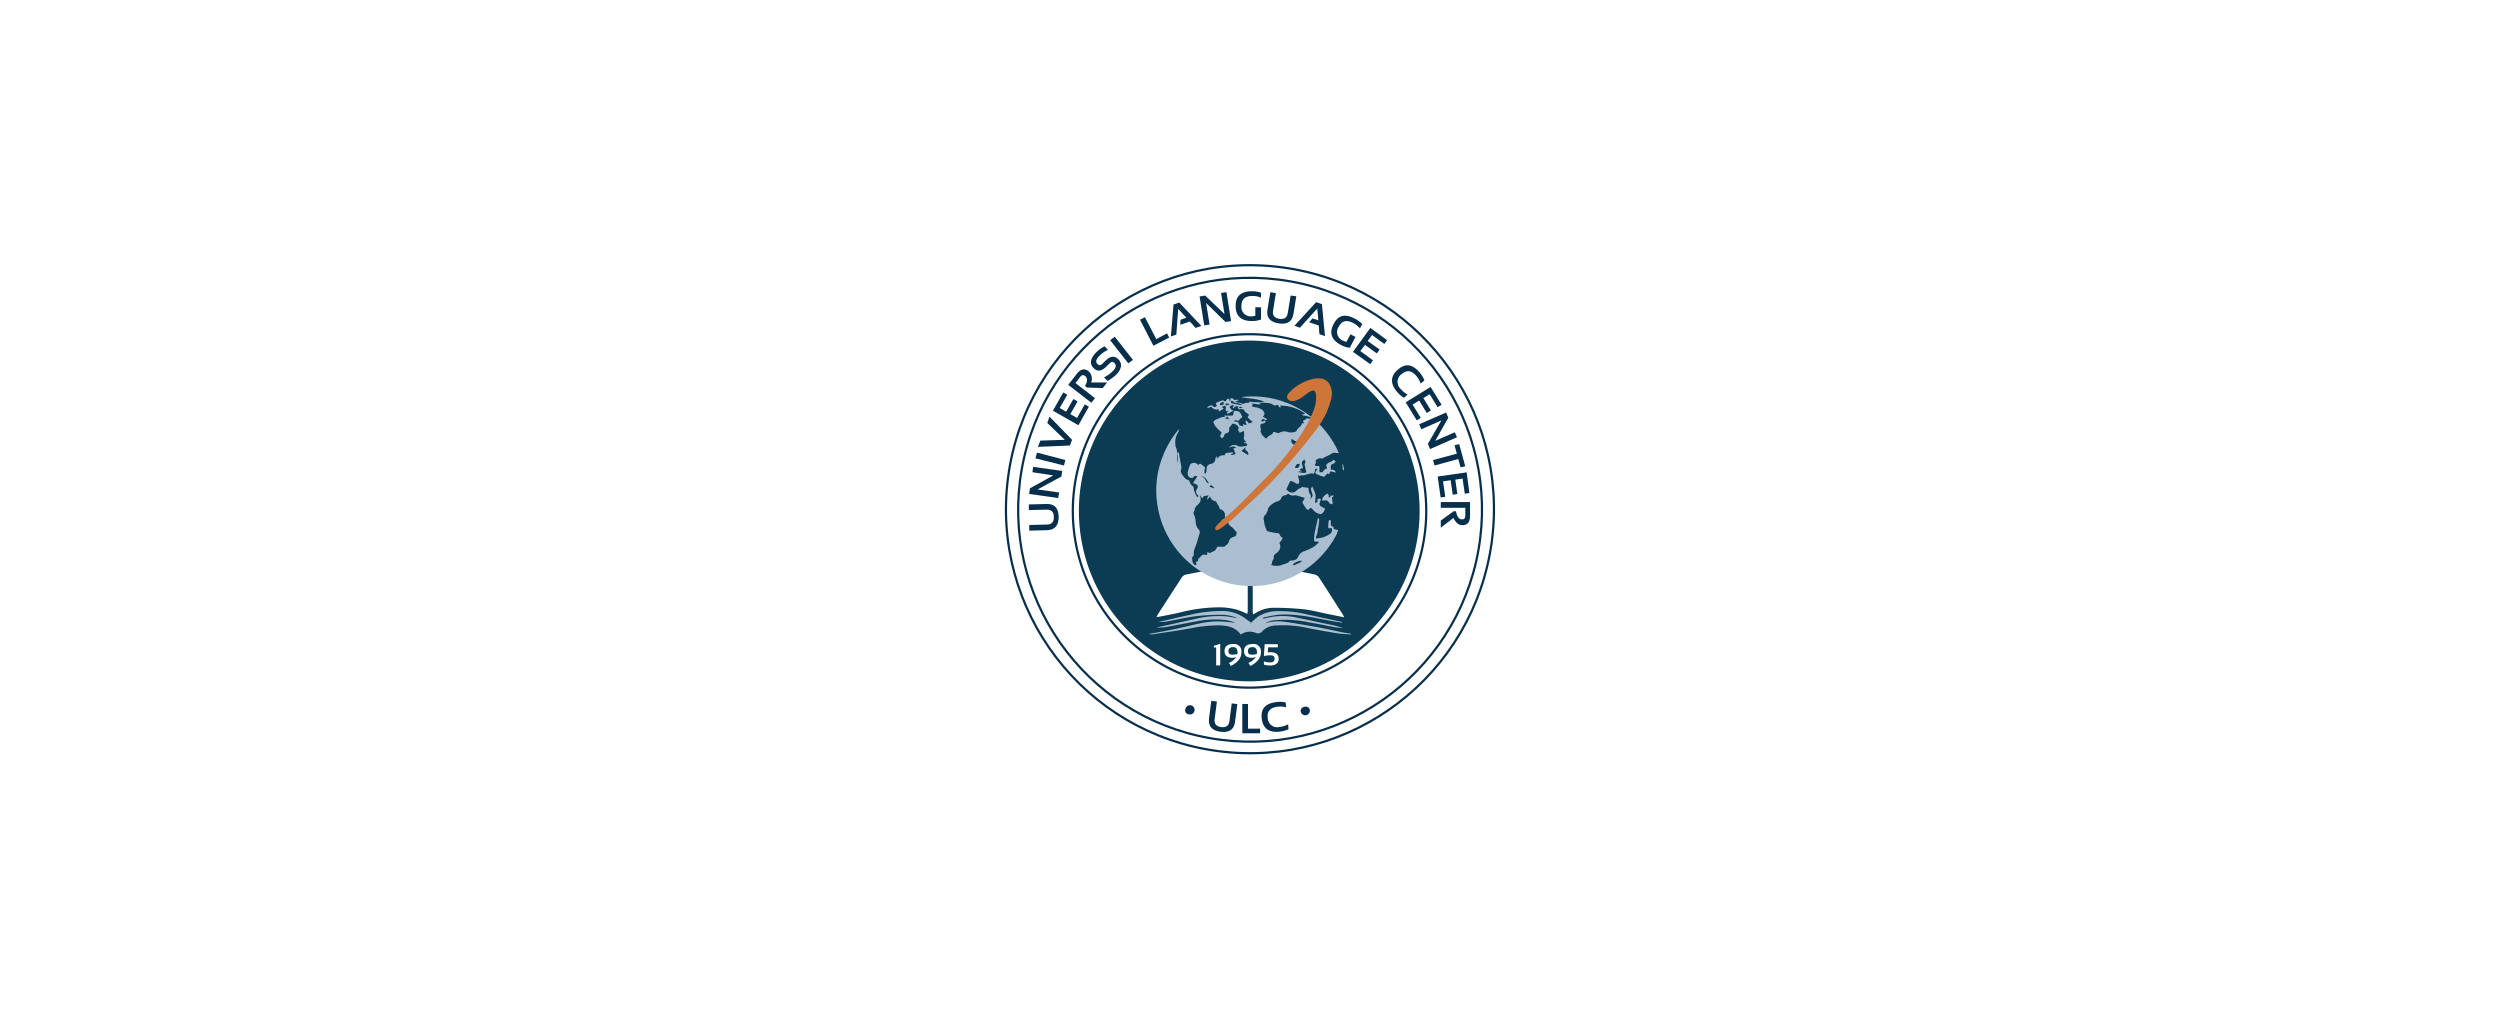 <svg id="Layer_1" data-name="Layer 1" xmlns="http://www.w3.org/2000/svg" viewBox="0 0 540 220"><defs><style>.cls-1,.cls-5{fill:#fff;}.cls-2{fill:none;stroke:#072e4b;stroke-miterlimit:10;stroke-width:0.48px;}.cls-3{fill:#072e4b;}.cls-4{fill:#0c3b54;}.cls-5,.cls-6{fill-rule:evenodd;}.cls-6{fill:#aabecf;}.cls-7{fill:#ce763a;}</style></defs><rect id="SVGID" class="cls-1" x="-15.4" y="-6.28" width="570.81" height="232.55"/><circle class="cls-2" cx="270" cy="110" r="52.7" transform="translate(125.16 363.02) rotate(-82.38)"/><circle class="cls-2" cx="270" cy="110.09" r="50.09" transform="translate(114.8 356.94) rotate(-80.02)"/><path class="cls-3" d="M256.06,153.1a1,1,0,1,1,.69,1.19A.86.86,0,0,1,256.06,153.1Z"/><path class="cls-3" d="M261.15,155.19l.49-3.82,1.21.16-.49,3.81q-.18,1.5,1.41,1.71c1.07.13,1.67-.3,1.79-1.3l.49-3.82,1.21.15-.49,3.82c-.21,1.68-1.25,2.39-3.12,2.16S260.94,156.86,261.15,155.19Z"/><path class="cls-3" d="M269.57,152.07l0,5.32h2.61v1l-3.84,0,0-6.34Z"/><path class="cls-3" d="M278.32,157.5a5.58,5.58,0,0,1-1.89.53q-3.53.41-3.9-2.87-.36-3.1,3.17-3.51a5.49,5.49,0,0,1,2,.08l.12,1.06a4.67,4.67,0,0,0-1.87-.14c-1.57.18-2.28,1-2.12,2.36a2.06,2.06,0,0,0,2.62,2,4.83,4.83,0,0,0,1.79-.57Z"/><path class="cls-3" d="M281,153.87a.87.87,0,0,1,.71-1.18.88.88,0,0,1,1.21.67,1,1,0,0,1-1.92.51Z"/><path class="cls-2" d="M308.07,110.28a38.17,38.17,0,1,1-38.24-38.09A38.16,38.16,0,0,1,308.07,110.28Z"/><path class="cls-4" d="M306.64,110.3a36.8,36.8,0,1,1-36.88-36.73A36.8,36.8,0,0,1,306.64,110.3Z"/><path class="cls-3" d="M226.16,114.52l-3.84.1,0-1.22,3.84-.1q1.51,0,1.47-1.65c0-1.08-.55-1.6-1.56-1.57l-3.84.1,0-1.22,3.84-.1q2.53-.08,2.61,2.76C228.67,113.51,227.85,114.48,226.16,114.52Z"/><path class="cls-3" d="M228.56,107.58l-6.27-.89.17-1.21,5.06-2.79L223,102l.16-1.16,6.27.88-.17,1.21-5.15,2.79,4.67.66Z"/><path class="cls-3" d="M224,97.76l6.12,1.61-.31,1.18L223.64,99Z"/><path class="cls-3" d="M226.7,90l4.87,5-.48,1.23-6.9.29.52-1.35L230,95l-3.79-3.64Z"/><path class="cls-3" d="M229.66,84.77l.88.5-1.64,2.86,1.39.79,1.56-2.73.91.52-1.57,2.74,1.45.83,1.67-2.94.89.51-2.27,4-5.5-3.14Z"/><path class="cls-3" d="M235.74,87l-5-3.88,1.84-2.36c.82-1.07,1.68-1.25,2.58-.56a2.25,2.25,0,0,1,.54,2.41l3.44,0-.94,1.21-3.41-.11-.43-.32c.57-1,.58-1.77,0-2.19-.37-.28-.72-.21-1.05.22l-1,1.32L236.51,86Z"/><path class="cls-3" d="M239.2,82.27l-.73-.76a7,7,0,0,0,1.85-1.3c.73-.71.87-1.29.42-1.76s-.72-.29-1.17.14l-.74.72c-1,.93-1.86,1-2.68.13s-.67-2.07.71-3.41a7,7,0,0,1,1.73-1.23l.74.77a5.86,5.86,0,0,0-1.76,1.2c-.79.76-1,1.37-.55,1.82s.69.32,1.07,0l.75-.72c1-1,1.95-1.07,2.77-.22s.73,2.07-.58,3.34A7.44,7.44,0,0,1,239.2,82.27Z"/><path class="cls-3" d="M240.79,72.73l3.92,5-1,.75-3.92-5Z"/><path class="cls-3" d="M247.31,68.53l2.45,4.72L252.08,72l.47.91-3.41,1.77-2.91-5.63Z"/><path class="cls-3" d="M254.09,72.27l-1.18.41.57-6.9,1.24-.43,4.77,5.05-1.24.43L257,69.44l-2.06.72.06-1.1,1.25-.44-1.76-1.9Z"/><path class="cls-3" d="M260.11,70.29l-1-6.25,1.21-.2,4.17,4-.74-4.56,1.16-.18,1,6.25-1.2.2-4.19-4.1.75,4.65Z"/><path class="cls-3" d="M272.38,69a5,5,0,0,1-2,.34q-3.5,0-3.48-3.31,0-3.12,3.55-3.12a5.78,5.78,0,0,1,1.93.32v1.06a4.68,4.68,0,0,0-1.84-.36c-1.58,0-2.38.7-2.38,2.1a2,2,0,0,0,2.24,2.29,3.16,3.16,0,0,0,.75-.11V66.37h1.22Z"/><path class="cls-3" d="M273.77,66.91l.62-3.79,1.2.19-.61,3.8c-.16,1,.29,1.58,1.35,1.75s1.67-.24,1.83-1.24l.62-3.79L280,64l-.61,3.8c-.27,1.66-1.34,2.35-3.2,2.05S273.5,68.58,273.77,66.91Z"/><path class="cls-3" d="M280.79,70.78l-1.19-.41,4.68-5.1,1.25.42.67,6.92L285,72.19l-.15-1.88-2.08-.7.73-.83,1.26.42-.22-2.58Z"/><path class="cls-3" d="M291.55,75.13a5.22,5.22,0,0,1-1.93-.63c-2.05-1.09-2.57-2.6-1.54-4.55s2.51-2.21,4.6-1.1A5.49,5.49,0,0,1,294.24,70l-.49.94a4.76,4.76,0,0,0-1.47-1.17c-1.4-.74-2.42-.49-3.08.75a2,2,0,0,0,.92,3.07,3.24,3.24,0,0,0,.71.25l.87-1.63,1.08.57Z"/><path class="cls-3" d="M299.61,73.48l-.59.82-2.67-1.94-.94,1.29L298,75.5l-.61.84-2.56-1.85-1,1.34,2.73,2-.6.82L292.24,76,296,70.83Z"/><path class="cls-3" d="M303.25,85.92a5.62,5.62,0,0,1-1.48-1.28c-1.53-1.8-1.45-3.42.22-4.84s3.15-1.11,4.68.69a5.53,5.53,0,0,1,1,1.68l-.81.69a4.55,4.55,0,0,0-.92-1.64q-1.53-1.81-3.14-.45a2.05,2.05,0,0,0-.21,3.28,4.7,4.7,0,0,0,1.47,1.18Z"/><path class="cls-3" d="M311.39,87.43l-.87.52-1.72-2.8-1.36.83,1.64,2.68-.89.55-1.65-2.69-1.42.87,1.77,2.88-.87.53-2.39-3.9L309,83.58Z"/><path class="cls-3" d="M306.55,91.64l5.8-2.54.49,1.12-2.83,5,4.23-1.85.47,1.07L308.9,97l-.49-1.11,2.93-5.08L307,92.72Z"/><path class="cls-3" d="M316.49,100.69l-1,.27-.5-1.82-5.13,1.41-.32-1.18L314.68,98l-.5-1.82,1-.27Z"/><path class="cls-3" d="M317.39,106.49l-1,.15-.47-3.27-1.58.23.45,3.11-1,.15-.45-3.13-1.64.24.48,3.34-1,.15-.65-4.53,6.27-.9Z"/><path class="cls-3" d="M311.21,108.44l6.32,0v3c0,1.34-.55,2-1.68,2-.77,0-1.4-.52-1.91-1.56l-2.73,2.1v-1.54l2.76-2h.53c.2,1.17.64,1.75,1.32,1.75.46,0,.69-.28.69-.83v-1.67l-5.3,0Z"/><path class="cls-5" d="M269.43,132.62a17.67,17.67,0,0,0-2.47-1,16.45,16.45,0,0,0-3.35-.44,35,35,0,0,0-8.87,1.15c-1.49.35-3,.61-4.51.91a3.2,3.2,0,0,1-.45,0c.36-.58.66-1.09,1-1.59,1.48-2.31,3-4.62,4.47-6.9a1.5,1.5,0,0,1,.88-.63c2.32-.46,4.65-.93,7-1.25a9.92,9.92,0,0,1,4.95.27,1.92,1.92,0,0,1,1.43,1.95q0,3.44,0,6.87C269.48,132.19,269.45,132.41,269.43,132.62Z"/><path class="cls-5" d="M270.64,132.71c0-.32-.05-.56-.05-.8,0-2.12,0-4.25,0-6.36,0-1.62.36-2.19,2.1-2.61a12.86,12.86,0,0,1,5.17,0q3,.49,6,1.13a1.6,1.6,0,0,1,1,.6c1.77,2.7,3.5,5.43,5.24,8.16.06.09.1.2.26.51l-3.78-.76c-1.75-.36-3.49-.85-5.26-1a59.42,59.42,0,0,0-6.27-.3,7.49,7.49,0,0,0-4,1.23C270.91,132.57,270.82,132.61,270.64,132.71Z"/><path class="cls-6" d="M268,137.07c-1.11-1.59-2.74-1.89-4.47-2a32.12,32.12,0,0,0-6.56.69c-2.67.47-5.35.85-8,1.25a1.76,1.76,0,0,1-.84-.09c.59-.09,1.17-.18,1.76-.29,1.67-.31,3.35-.62,5-1,2.75-.59,5.46-1.45,8.32-1.4,1.18,0,2.36.17,3.7.27a17.23,17.23,0,0,0-2.14-.57,20.55,20.55,0,0,0-6.26.27c-2.14.38-4.28.81-6.42,1.19a9.45,9.45,0,0,1-2.26.14l3.65-.8c1.71-.38,3.41-.77,5.12-1.14a21.35,21.35,0,0,1,6.12-.47c.84.07,1.66.31,2.52.33a12.55,12.55,0,0,0-2.76-.65,46.34,46.34,0,0,0-6,.28c-2.14.26-4.24.77-6.36,1.15a10.6,10.6,0,0,1-1.95.13c2.26-.51,4.52-1.06,6.79-1.54a29.38,29.38,0,0,1,7-.84,8.08,8.08,0,0,1,4.92,1.54c.45.36.95.66,1.43,1l-.34.24a17.64,17.64,0,0,1,1.78-1.58,7.78,7.78,0,0,1,4.21-1.17,24.73,24.73,0,0,1,6.23.67l7.68,1.66,0,.16c-.95-.15-1.92-.29-2.87-.47-3.63-.68-7.24-1.54-11-1.24a24.88,24.88,0,0,0-3.16.63c0,.08,0,.16.05.24l.48-.13a14.46,14.46,0,0,1,7-.07c2.19.44,4.38.92,6.57,1.38a26.25,26.25,0,0,1,3.22.83c-.65-.07-1.32-.1-2-.22-1.78-.33-3.56-.72-5.34-1a24.88,24.88,0,0,0-7.79-.45,6.22,6.22,0,0,0-1.81.64,9.78,9.78,0,0,1,4.26-.33c2.07.27,4.12.66,6.18,1s4.3.87,6.45,1.3c.58.12,1.17.19,1.75.29,0,0,0,.1,0,.15-1-.08-2-.1-3-.26-2.15-.34-4.3-.72-6.43-1.15a24.41,24.41,0,0,0-6.76-.54,4.24,4.24,0,0,0-2.9,1.13,1.24,1.24,0,0,1-1.67.41A3.39,3.39,0,0,0,268,137.07Z"/><path class="cls-1" d="M262.69,143.72v-3.87h-.5v-.35l1.38-.44v4.66Z"/><path class="cls-1" d="M268.15,140.9c0,1.18-.76,2.17-2.29,2.95l-.41-.66a3.55,3.55,0,0,0,1.6-1.28,2.1,2.1,0,0,1-.81.17q-1.74,0-1.74-1.44c0-1,.62-1.53,1.87-1.53A1.58,1.58,0,0,1,268.15,140.9Zm-1.81-1.12c-.65,0-1,.29-1,.86s.3.77.91.77a3.12,3.12,0,0,0,1-.15.83.83,0,0,0,.06-.34Q267.3,139.78,266.34,139.78Z"/><path class="cls-1" d="M272.36,140.9c0,1.18-.76,2.17-2.28,2.95l-.42-.66a3.58,3.58,0,0,0,1.61-1.28,2.15,2.15,0,0,1-.82.17q-1.74,0-1.74-1.44c0-1,.62-1.53,1.87-1.53A1.58,1.58,0,0,1,272.36,140.9Zm-1.81-1.12c-.65,0-1,.29-1,.86s.3.77.9.77a3.19,3.19,0,0,0,1-.15.83.83,0,0,0,.06-.34C271.52,140.16,271.19,139.78,270.55,139.78Z"/><path class="cls-1" d="M273.17,139.15H276v.67h-2.08l-.08,1.13a1.6,1.6,0,0,1,.55-.07c1.2,0,1.8.47,1.8,1.4s-.62,1.47-1.86,1.47a4.65,4.65,0,0,1-1.33-.19v-.7a4.17,4.17,0,0,0,1.36.22c.63,0,.95-.27.95-.8s-.31-.73-.92-.73a5.58,5.58,0,0,0-1.39.16Z"/><path class="cls-6" d="M265.77,86.59v-.22c0-.17,0-.38.23-.38a.91.91,0,0,1,.42.18.52.52,0,0,1,.13.2c.33.14.64-.23,1,.1l-.8.33c.52.26,1.16.08,1.65.45a.06.06,0,0,0,.07,0l.72-.24c.22-.07.53.18.65-.21,0,0,.21-.06.32,0,.36,0,.72.07,1.08.07a12.67,12.67,0,0,0,1.84-.09c-1.59-.75-3.36-.63-5-1a20.29,20.29,0,0,1,21.12,12.1,5.49,5.49,0,0,1-.84-.07.94.94,0,0,0-.77.21c-.46.3-1,.5-1.45.75-.19.09-.36.2-.58.32a.81.81,0,0,0-.38-.12,2.23,2.23,0,0,0-.75.26.73.73,0,0,0-.28.36c.27.35-.1.57-.15.86.24.39.69.08,1,.3V102h.7a1.29,1.29,0,0,1,.94-.82c0-.33-.36-.62-.05-.9a1.58,1.58,0,0,1,.62-.44.75.75,0,0,0,.54-.26c.27-.33.33-.31.77.13-.18.16-.33.39-.53.45-.56.17-.6.56-.53,1,0,.09,0,.19.05.3.43,0,.87,0,1,.63l-1.11-.3-.34.67-.32-.22L286,103c-.27-.08-.48-.13-.67-.2a9.69,9.69,0,0,1-1.05-.44.34.34,0,0,1-.08-.51c.11-.18.23-.36.38-.58h-.48c-.05.23-.09.47-.15.7s-.23.43-.53.31-.55.1-.79.12c-.5,0-1,.48-1.49.2l-.06,0c-.16.48-.5,0-.73.11.09.35.19.69.26,1a1,1,0,0,1,0,.49c-.1.34-.29.4-.61.23s-.55-.32-.83-.44a2.1,2.1,0,0,0-.47-.1c-.3.64-.58,1.22-.87,1.85.34.16.47.49.86.6a1.3,1.3,0,0,0,1.32-.34,3.28,3.28,0,0,1,.56-.42c.24-.15.5-.27.76-.4l1.22.19a.73.73,0,0,1,.13.34,1.52,1.52,0,0,0,.27,1,.87.87,0,0,1,0,1.08,1.2,1.2,0,0,0,.48-.52.69.69,0,0,0,0-.68,4.54,4.54,0,0,1-.26-1c0-.13.14-.27.27-.5a8.42,8.42,0,0,1,.7,1.72,8.3,8.3,0,0,1-.11,1.82l.54-.18c0-.21,0-.42,0-.65.25,0,.49-.3.74.08-.08.21-.17.46-.25.7a.67.67,0,0,0,.29.82c.26.16.54.28.84.43a1.67,1.67,0,0,1-.74,1.16.65.65,0,0,1-.48,0,2.48,2.48,0,0,1-1.37-.89c-.47-.53-.46-.54-1,.07a1.54,1.54,0,0,1-.45-.3c-.3-.42-.57-.88-.85-1.33l.53-1L280,107a.83.83,0,0,0-.35,0,1.44,1.44,0,0,1-1.36-.35,4.1,4.1,0,0,1-.87.39.74.74,0,0,0-.65.5,1.13,1.13,0,0,1-.9.76,4.12,4.12,0,0,0-1.78,1.23.94.94,0,0,0-.2.44,2.64,2.64,0,0,1-.68,1.35,1,1,0,0,0-.22,1c.07.35.08.72.18,1.07a7.79,7.79,0,0,0,.42,1.14.42.42,0,0,0,.26.23,15.83,15.83,0,0,0,2,.4c.16,0,.39,0,.46.13.2.29.26.69.67.82a.74.74,0,0,1-.07.45,8.66,8.66,0,0,1-.57.69,1.59,1.59,0,0,1-.15,1.77,2.15,2.15,0,0,1-.52.48c-.31.22-.57.43-.53.88a.89.89,0,0,1-.15.54,1.27,1.27,0,0,0-.24.73c0,.13-.12.25-.19.39a3.71,3.71,0,0,0,2.66-.14c.45-.18,1-.21,1.31-.68.1-.15.45-.15.69-.16a1.33,1.33,0,0,0,1.2-.81,2.07,2.07,0,0,1,1.28-1.19c.44-.13.85-.35,1.28-.52a5.55,5.55,0,0,0,1.93-1.46c-.35-.23-.82.07-1.05-.25-.11-1.71.52-3.23.81-5,.17.23.29.32.29.4-.05.52-.11,1-.19,1.58a5.73,5.73,0,0,0-.14.56,3.2,3.2,0,0,1-.34,1.46,1.45,1.45,0,0,0-.08.45,1.89,1.89,0,0,0,.38,0,5.27,5.27,0,0,0,2.56-.88,1,1,0,0,0,.46-1.37c-.22,0-.48.27-.71-.06,0-.38,0-.78.07-1.18,0-.19,0-.44.28-.43s.24.23.21.44a3.1,3.1,0,0,0,0,.43.94.94,0,0,0,.06.29c.1.23.55.07.53.54,0,.29.44.3.72.37a1.55,1.55,0,0,1,.25.16,11,11,0,0,1-.46,1.12,20.87,20.87,0,0,1-7.19,7.71,20.68,20.68,0,0,1-20.71.75,20.57,20.57,0,0,1-10.73-15.6,19.89,19.89,0,0,1,1.22-10A20.42,20.42,0,0,1,254.39,93a.75.75,0,0,1,.32-.24,2.34,2.34,0,0,1-.13.4c-.15.31-.3.61-.46.91a3.85,3.85,0,0,0-.22,2,.54.54,0,0,0,0,.29,3.19,3.19,0,0,1,.35,1.61s.07,0,.11.07a4.43,4.43,0,0,0,.06,2c0-.59,0-1.18,0-1.76,0-.06-.08-.12-.12-.17l.14-.51c.11.13.19.17.2.23.16.9.31,1.8.47,2.7a1.64,1.64,0,0,1,0,.93,1.1,1.1,0,0,0,.27,1.08c.34.45.63,1,1.27,1.14.13,0,.25.22.31.36a1.83,1.83,0,0,0,.7,1,.39.39,0,0,1,.16.3,4.44,4.44,0,0,0,.82,2.06c.23-.13.31-.29.1-.44a.93.93,0,0,1-.23-1.29,1.76,1.76,0,0,0,.18-.4.53.53,0,0,0-.32-.66c-.2-.09-.4-.15-.68-.26.33-.5.63-1,.93-1.44-.55-.34-.76.06-1,.33-.33,0-.64,0-.86-.31a1.29,1.29,0,0,1-.2-1,9.77,9.77,0,0,1,.55-1.63,1.13,1.13,0,0,1,1.35-.17c.16.16.4.34.51.2.22-.3.4-.11.55,0a8.94,8.94,0,0,1,.76.62c0,.48-.33,1,.05,1.45a1.79,1.79,0,0,0,.3-1,1.05,1.05,0,0,1,.9-1.2,1.31,1.31,0,0,0,.41-.12c.3-.21.59-.43.56-.87,0-.28.12-.48.45-.68-.07.25-.11.39-.18.62a5,5,0,0,1,.91-.74,2.92,2.92,0,0,1,.9-.07.37.37,0,0,1,.32-.48c.44-.07.89-.12,1.34-.17,0,.09.3.22,0,.29-.11,0-.21.06-.49.14.25.09.35.16.44.14s.45-.11.7-.18c-.16-.4-.31-.81-.49-1.26l.5-.06c0-.1,0-.21-.07-.22a1.38,1.38,0,0,0-.48-.08c-.28,0-.55.13-.87.21a1.47,1.47,0,0,1,1.75-.43c.67.43,1.3.14,1.95.1a.33.33,0,0,0,.21-.25.46.46,0,0,0-.2-.34c-.18-.06-.4,0-.63-.12l.66-.17a1.79,1.79,0,0,1-.37-.35.65.65,0,0,1-.15-.7,3.58,3.58,0,0,0-.05-1.33l-.85.4c-.23-.34-.54-.62-.22-1-.18-.71-.75-.86-1.34-1l-.73.91c0,1,0,1-.95,1.32-.13.36-.18.8-.67.93-.55-.38-.22-.8,0-1.19l-.79-.76a5.21,5.21,0,0,1-.66-.75,5.33,5.33,0,0,1-.37-.84,2,2,0,0,1,.91-.61c.34-.11.65-.3,1-.4a2.15,2.15,0,0,1,.63,0l-.19-.32h1.83a2.22,2.22,0,0,0,.26-1l.29,0c.56,0,1,.07,1.3.77s.33.51-.12.84a2.77,2.77,0,0,0-.43.52c-.83-.19-.83-.19-1,.12l.86.11.35.77.81.19c-.05-.19-.09-.31-.14-.47l.8.21c.09-.37-.48-.62,0-1l.57.65.79-.35a4.36,4.36,0,0,1-1.12-1.06l.32-.49L269,89c-.07-.06-.22-.14-.21-.17.12-.42-.25-.35-.43-.43a.8.8,0,0,0-.46,0c-.29.07-.38-.14-.52-.3s.1-.14.16-.21c.34.38.44.39.81.12-.26-.19-.55-.1-.83-.1a.35.35,0,0,0-.14-.13c-.42-.15-.67.12-.94.37,0,0-.11,0-.26,0l.38-.52c-.46-.28-.71.09-1,.23a1.78,1.78,0,0,0,1,.93c-.47-.09-.73.31-1.1.45-.16.07-.3.2-.47-.06.08-.14.18-.29.33-.53l-.47.18c-.17-.48-.17-.48,0-.7-.08-.18-.15-.35-.23-.52l1-.26c-.34-.2-.34-.2-.85-.18,0,.14-.07.3-.1.45l-.77.27.44.38-1.08.65V88.4a1.45,1.45,0,0,1-1.62-.54l-.81.28c0-.09-.05-.18,0-.21.24-.28.93-.49,1.11-.26.36.45.63.18.95,0-.38-.48-.35-.62.16-.83l.75-.28a.51.51,0,0,1,.53,0c.3.22.39.15.61-.18s.15-.24.57-.22c0,.1,0,.21,0,.35l.37,0c0,.17,0,.35.07.56a11.65,11.65,0,0,0,2.36.44,1.54,1.54,0,0,0-1.11-.42.83.83,0,0,1-.77-.34C266.2,86.58,266,86.6,265.77,86.59Zm-7,34.16a4,4,0,0,0,.43-.38c.33-.38.64-.72,1.24-.51.25.08.35-.08.32-.39,0-.08,0-.16,0-.21.26.07.58.25.69.16.32-.24.72-.31,1-.53a2.83,2.83,0,0,0,.47-.79c.39,0,.82,0,1.25,0,.09,0,.21,0,.27,0,.36-.33.85-.58,1-1.12a1.28,1.28,0,0,1,1-1c.56-.15.66-.48.67-1a11.26,11.26,0,0,0-.88-1c-.28-.27-.72-.37-.82-.85,0-.11-.2-.2-.32-.29l-.5-.41h-.81a1.14,1.14,0,0,1,.47-.25c.31-.08.46-.24.35-.58a2.09,2.09,0,0,1,0-.36,1.24,1.24,0,0,0-.83-1.16c-.16-.06-.39-.25-.4-.38,0-.44-.41-.65-.5-1a.61.61,0,0,0-.48-.47,1.33,1.33,0,0,1-1-1l-.56.66c-.28-.35.26-.57.17-.89l-.94.15-.41.51c-.08-.15-.13-.26-.19-.36l-.29-.45c.32,1.22.22,1.53-.56,2.27a2.67,2.67,0,0,0-.52.68c-.08.14,0,.39-.09.5a.8.8,0,0,0-.07.92,4.2,4.2,0,0,1,.33,1.41,2.47,2.47,0,0,0,.65,1.72.88.88,0,0,1,.18.94c-.2.62-.36,1.25-.56,1.88-.14.43-.29.86-.47,1.28a2.75,2.75,0,0,0-.21,1.12c0,.32,0,.64-.33.72,0,.19,0,.38,0,.56A1.55,1.55,0,0,0,258,122c.08.07.26,0,.43.06,0-.25-.07-.43-.11-.62l.54-.38Q258.82,120.9,258.76,120.75ZM280,93.16a2.78,2.78,0,0,1,.48-.74,1.61,1.61,0,0,0,.75-1l.43,0-.21-.43c.14-.33.54-.23.65-.51,0,0,.05-.09.07-.09l1.28.06c-.64-.67-1.51-.53-2.29-.83l.72-.28a8.75,8.75,0,0,0-5.4-1.71l.19.35c-.31.1-.41-.11-.51-.3s-.27-.32-.47-.19c-.35.23-.59,0-.86-.15a1.73,1.73,0,0,0-.36-.18,11.7,11.7,0,0,0-2.56-.18l.47.29a2.49,2.49,0,0,1-.54.07c-.41,0-.82-.11-1.23-.17-.06,0-.12,0-.2,0,.08.12.14.22.21.31l-.3.23a3.37,3.37,0,0,0,.56.21,3.88,3.88,0,0,1,1.56.47,1.52,1.52,0,0,1,.66.83c.09.36-.15.55-.31.79l.47.25c.15.1.29.22.43.32-.17.26-.31.15-.47.07-.42-.22-.43-.21-.81.19.14.23.34.32.52.11s.32-.07.39,0a.36.36,0,0,1-.08.35,1.21,1.21,0,0,1-.45.18l-.46.11a3.83,3.83,0,0,0-.1.59c0,.19.11.37.12.56s-.1.39-.05.56a2.61,2.61,0,0,0,1.3,1.47c.21-.76,1.22-.69,1.44-1.46.23,0,.46,0,.59.11a.73.73,0,0,0,.8,0,2.34,2.34,0,0,1,1.47-.19A2.64,2.64,0,0,0,280,93.16Zm1.23,8.67h-.75V102c.56,0,1.1.36,1.69,0l-.4-1.74c.26-.4.26-.4,0-1-.6.39-.69.71-.44,1.31a2.38,2.38,0,0,1,.09.6c-.41-.08-.55.14-.67.4Zm-.4-5.64c0-.31-.08-.53-.1-.72-.6-.2-1.23-.11-1.6-.64-.07,0-.17.06-.19.11a.93.93,0,0,0,.63,1.12C279.93,96.12,280.31,96.14,280.81,96.19Zm-12.67,1.22,1.43.89a.77.77,0,0,0-.35-.94c-.25-.17-.32-.38-.23-.77ZM279.2,122c.48.2.77-.17,1.12-.27a2,2,0,0,0,.95-.61A2.64,2.64,0,0,0,279.2,122Zm1.57-21.83c-.29.06-.57,0-.71.17a2.21,2.21,0,0,0-.36.72C280.38,101.18,280.64,101,280.77,100.17Zm-19.59,4.25c-.56-.69-.77-1.54-1.73-1.56.6.15.86.66,1.1,1.14C260.66,104.22,260.78,104.33,261.18,104.42Zm3.19-17.5a.69.69,0,0,0-.87.35c.19.5.51.15.72.18C264.28,87.26,264.32,87.11,264.37,86.92Zm-3.14,18.2.95.34a.64.64,0,0,1,.08-.14l-.69-.58Zm3.37-14.66a1.26,1.26,0,0,1,1,.23l-.53-.76Z"/><path class="cls-6" d="M286.67,106.59c.37.31.37.31.33.78a.52.52,0,0,0,.13.06,1.48,1.48,0,0,0,.21,0c0-.1,0-.19,0-.34l.82-.08-.47.51c.07.41.13.81.17,1.2,0,.06-.12.13-.23.24-.2-.13-.48-.22-.57-.4a.8.8,0,0,0-1-.44,3,3,0,0,1-.45,0C285.54,107.32,286.22,107,286.67,106.59Z"/><path class="cls-6" d="M289.92,100.08a2.66,2.66,0,0,1,.37,1.6c-.14-.22-.27-.33-.29-.45C290,100.86,290,100.49,289.92,100.08Z"/><path class="cls-7" d="M278,85.7a1.22,1.22,0,0,1,.39-.78,8.27,8.27,0,0,1,2-1.71,10.86,10.86,0,0,1,2.33-1.12c1.53-.51,3.63-.71,4.51,1s.34,3.14-.23,4.81c-1,3-3.11,5.49-5.09,7.94-2.09,2.61-4.26,5.14-6.59,7.54q-2,2.1-4.14,4.12c-1,.92-1.91,1.82-2.9,2.7a30.86,30.86,0,0,1-4.84,4.08,1.69,1.69,0,0,1-.85.23c-.22-.61,0-.77.44-1.23a26.73,26.73,0,0,1,2.63-2.35c2.37-2.12,4.55-4.42,6.76-6.69a58.16,58.16,0,0,0,9.28-11.48,29.05,29.05,0,0,0,2-4,8,8,0,0,0,.57-3.42c-.17-2.17-2.18-.09-2.94.42s-2.48,1.49-3.23.33A.7.7,0,0,1,278,85.7Z"/></svg>